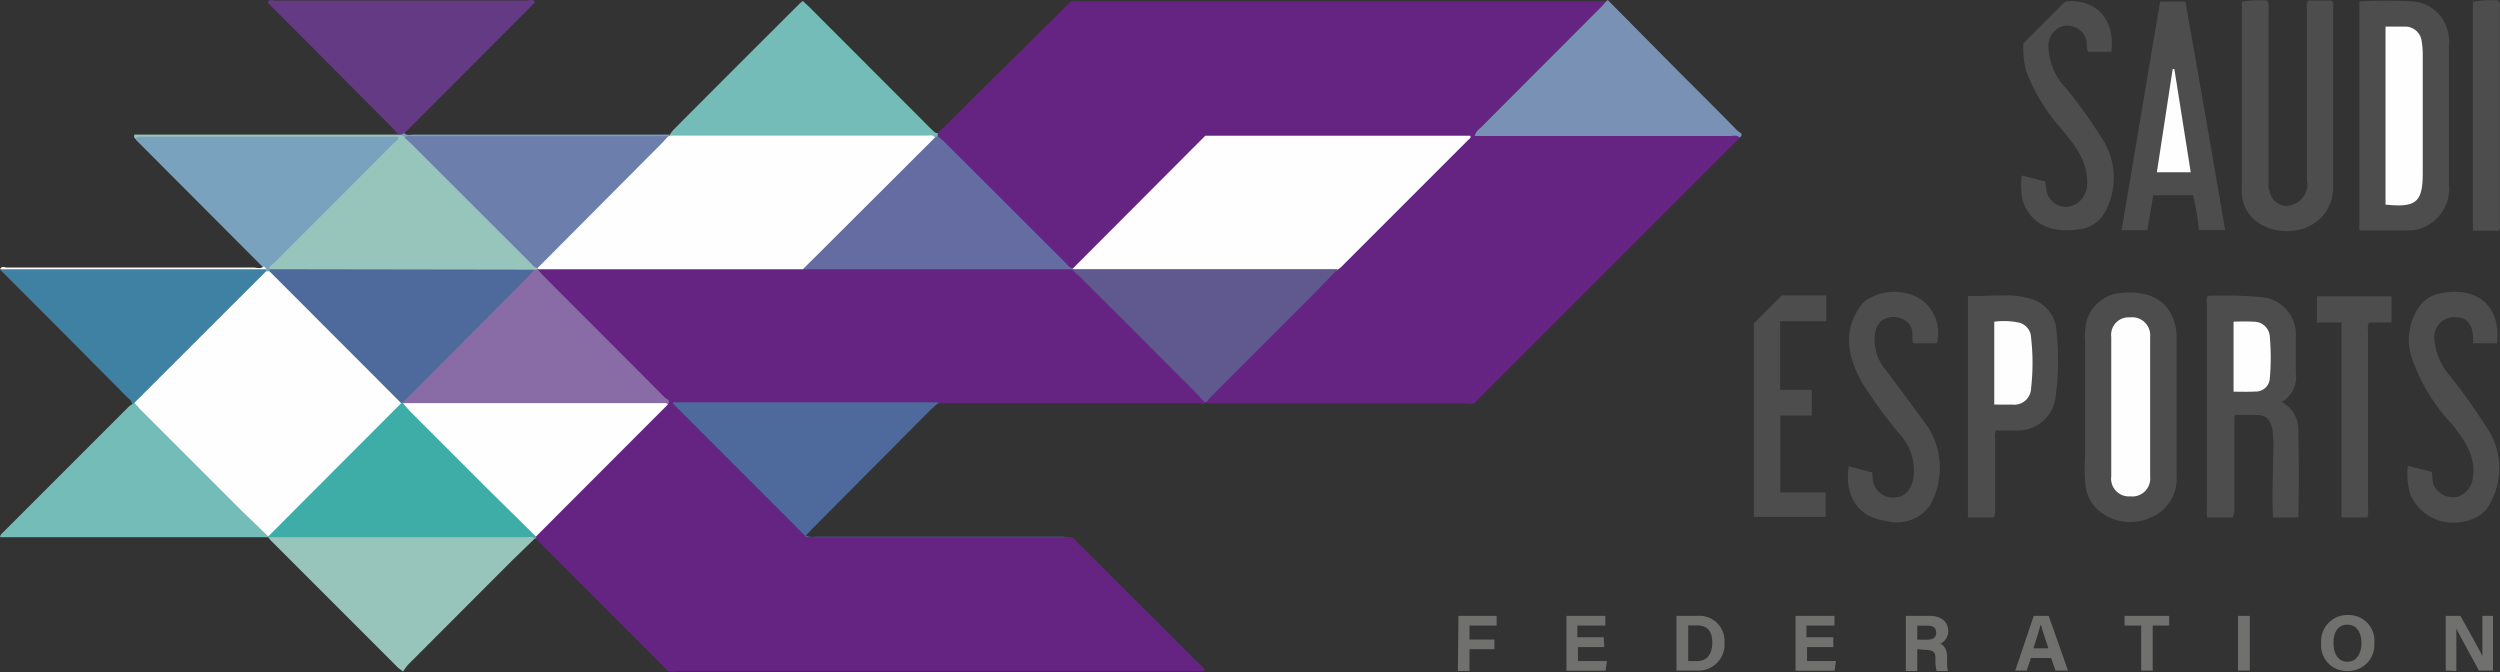 <svg id="Layer_1" data-name="Layer 1" xmlns="http://www.w3.org/2000/svg" viewBox="0 0 178.65 48.03"><rect x="0" y="0" width="178.65" height="48.03" fill="#333333" stroke="none"/><defs><style>.cls-1{fill:#662482;}.cls-2{fill:#97c5bc;}.cls-3{fill:#74bcb7;}.cls-4{fill:#7891b5;}.cls-5{fill:#4e699b;}.cls-6{fill:#3fada7;}.cls-7{fill:#643a85;}.cls-8{fill:#3f81a3;}.cls-9{fill:#78a2be;}.cls-10{fill:#4d4d4d;}.cls-11{fill:#fdfdfd;}.cls-12{fill:#fefefe;}.cls-13{fill:#646ca2;}.cls-14{fill:#5f5990;}.cls-15{fill:#896ba6;}.cls-16{fill:#6c7eab;}.cls-17{fill:#70706f;}</style></defs><title>Saudi_Esports</title><path class="cls-1" d="M74,11.13,80.2,5l3.34-3.31a2.92,2.92,0,0,1,.66,0h37.38c.07,0,.15,0,.2.08,0,.34-.3.53-.51.74l-8,8a2,2,0,0,0-.49.57c.2.18.45.1.67.1h17c.3,0,.68-.15.87.26l-19,19a2.09,2.09,0,0,1-.61,0H93.49c-.1,0-.22,0-.33-.07,0-.32.27-.49.47-.69l8.29-8.29c.22-.22.44-.44.65-.67l9.15-9.15c-.16-.14-.33-.08-.48-.08-5.78,0-11.55,0-17.33,0a1.66,1.66,0,0,0-1.26.54l-8.22,8.23a2.63,2.63,0,0,1-.67.57.61.61,0,0,1-.64-.23q-4.53-4.52-9-9a.57.57,0,0,1-.12-.18A.22.22,0,0,1,74,11.13Z" transform="translate(-6.99 -1.61)"/><path class="cls-1" d="M83.53,40c.21.06.32.25.46.39L92.64,49l.44.41c0,.11-.06.16-.17.16H55.34a1.56,1.56,0,0,1-.61,0l-9.44-9.45a.25.25,0,0,1-.06-.22,1.55,1.55,0,0,1,.51-.65l8.58-8.58a1.27,1.27,0,0,0,.22-.25c0-.29-.22-.41-.38-.56l-8.37-8.39c-.17-.17-.56-.31-.28-.7a.64.64,0,0,1,.18-.06,3.76,3.76,0,0,1,.67,0h18c6,0,12,0,18,0a2.75,2.75,0,0,1,1,.08l.17,0a.87.87,0,0,1,.59.37l8.57,8.57c.17.17.39.33.41.6s-.21.09-.32.1H74.12a5.69,5.69,0,0,1-1.54.12H56a1.51,1.51,0,0,0-.6.06L64.72,40a3.29,3.29,0,0,0,.55,0H82.92A2.09,2.09,0,0,1,83.53,40Z" transform="translate(-6.99 -1.61)"/><path class="cls-2" d="M16.73,11.56c-.11-.05-.19-.12-.14-.33H35.47a.21.21,0,0,1,.21-.06c.12.05.2.16.33.2a4,4,0,0,1,.61.56l7.65,7.65,1.15,1.12a.12.12,0,0,1,0,.14v0a.41.41,0,0,1-.29.13,6.78,6.78,0,0,1-.77,0H27.13a2.8,2.8,0,0,1-.71,0,.34.34,0,0,1-.27-.19c0-.34.29-.52.5-.74l8-8a1.81,1.81,0,0,0,.41-.46c-.15-.14-.32-.09-.47-.09H17.55A7.54,7.54,0,0,0,16.73,11.56Z" transform="translate(-6.99 -1.61)"/><path class="cls-3" d="M74,11.13v.21a.31.31,0,0,1-.36.17c-2.24,0-4.49,0-6.74,0h-11a2.43,2.43,0,0,1-.93-.08.23.23,0,0,1-.13-.16,2.27,2.27,0,0,1,.29-.4q4.5-4.52,9-9a2.92,2.92,0,0,1,.23-.19l.45.42,8.65,8.66C73.64,10.91,73.76,11.12,74,11.13Z" transform="translate(-6.99 -1.61)"/><path class="cls-4" d="M131.3,11.44c-.2-.21-.45-.11-.68-.11H112.37a.92.92,0,0,1,.39-.55c2.86-2.88,5.73-5.74,8.6-8.62.14-.14.27-.3.4-.45s.15-.07.22,0l4.81,4.86c1.46,1.46,2.92,2.91,4.36,4.38C131.26,11.06,131.65,11.17,131.3,11.44Z" transform="translate(-6.99 -1.61)"/><path class="cls-3" d="M26.16,40H7c0-.19.12-.26.21-.35l9-9a2.61,2.61,0,0,1,.27-.19.17.17,0,0,1,.24-.13,1.82,1.82,0,0,1,.42.36l8.71,8.71a1.61,1.61,0,0,1,.36.42A.2.2,0,0,1,26.16,40Z" transform="translate(-6.99 -1.61)"/><path class="cls-5" d="M83.53,40l-5,0H64.62l-9.57-9.58s.06-.06.09-.06l18.88,0s0,0,0,.06l0,0c-.23.21-.47.42-.69.64L65,39.43l-.42.45a1.14,1.14,0,0,0,.67.08H82.93C83.13,40,83.33,40,83.53,40Z" transform="translate(-6.99 -1.61)"/><path class="cls-6" d="M26.16,40a.2.2,0,0,0,0-.07c0-.22.19-.35.33-.49l8.79-8.79a1.16,1.16,0,0,1,.39-.31h.08l.08,0a2,2,0,0,1,.5.43l8.49,8.49c.19.2.44.36.48.66v.18h-.08a4.83,4.83,0,0,1-1.2.1H27.22a1.58,1.58,0,0,1-1.06-.2Z" transform="translate(-6.99 -1.61)"/><path class="cls-7" d="M35.68,11.24h-.21c-.21-.23-.41-.47-.63-.69L26.13,1.81c.09-.31.35-.15.51-.16,2.8,0,5.6,0,8.4,0,3.2,0,6.41,0,9.61,0,.18,0,.45-.18.56.15A2.56,2.56,0,0,0,45,2l-9.09,9.11C35.83,11.22,35.78,11.26,35.68,11.24Z" transform="translate(-6.99 -1.61)"/><path class="cls-8" d="M16.61,30.39l-.18.11c0-.27-.22-.37-.37-.52Q11.55,25.42,7,20.88c.19-.13.4-.06.59-.06H25.18a4.14,4.14,0,0,0,.61,0,.28.28,0,0,1,.18,0c.17.09.1.2,0,.32a2.85,2.85,0,0,1-.41.44q-4.18,4.2-8.37,8.37C17,30.11,16.89,30.35,16.61,30.39Z" transform="translate(-6.99 -1.61)"/><path class="cls-2" d="M26.16,40H44.57c.22,0,.45-.08.64.09l-1.66,1.61-7.39,7.4a5,5,0,0,0-.37.5c-.2-.16-.31-.23-.39-.31l-9-9A1.64,1.64,0,0,1,26.16,40Z" transform="translate(-6.99 -1.61)"/><path class="cls-9" d="M26,21a.21.21,0,0,1,0-.11.45.45,0,0,1-.22-.19l-9.08-9.1c0-.27.25-.22.42-.22H35.31l.16,0c0,.24-.23.34-.36.47-2.85,2.86-5.71,5.71-8.56,8.58-.12.12-.38.18-.29.45a.11.11,0,0,1,0,.14A.16.16,0,0,1,26,21Z" transform="translate(-6.99 -1.61)"/><path class="cls-10" d="M182,15.32a3,3,0,0,1-1.78,2.52,2.6,2.6,0,0,1-.9.23c-1.23,0-2.46,0-3.73,0V1.71a38.36,38.36,0,0,1,3.87,0,2.82,2.82,0,0,1,2.53,2.62,1.39,1.39,0,0,1,0,.5v10A1.61,1.61,0,0,1,182,15.32Z" transform="translate(-6.99 -1.61)"/><path class="cls-10" d="M156,25.3a2.76,2.76,0,0,1,2.61-2.76c2-.18,3.29.55,3.76,2.09a3.56,3.56,0,0,1,.16,1c0,3.34,0,6.69,0,10a3,3,0,0,1-1.93,3,3.48,3.48,0,0,1-3.74-.63,2.84,2.84,0,0,1-.87-2,12.21,12.21,0,0,1,0-1.6V25.91A2.09,2.09,0,0,1,156,25.3Z" transform="translate(-6.99 -1.61)"/><path class="cls-10" d="M166.53,38.59h-1.78a.8.8,0,0,1-.06-.48V23.24a.82.82,0,0,1,.06-.49,29.8,29.8,0,0,1,4,.11,2.68,2.68,0,0,1,2.3,2.76c0,.87,0,1.73,0,2.6a2.1,2.1,0,0,1-1,2.12,2.25,2.25,0,0,1,1.17,1.72c.05,2.18.07,4.36,0,6.53h-1.79c-.1-1.46,0-2.93,0-4.4a12.45,12.45,0,0,0-.05-1.93c-.24-.82-.5-1-1.34-1l-1.32,0c-.11.17,0,.36-.06.54V38A1.51,1.51,0,0,1,166.53,38.59Z" transform="translate(-6.99 -1.61)"/><path class="cls-10" d="M169.17,15.25a1.26,1.26,0,0,0,1.24,1.07,1.56,1.56,0,0,0,1.43-1.2,1.22,1.22,0,0,0,0-.6V2.3a1.51,1.51,0,0,1,.07-.65c.57,0,1.16,0,1.7,0a.39.39,0,0,1,.11.35V14.94a.83.83,0,0,1,0,.27c-.31,3-3.63,3.54-5.39,2.29a2.63,2.63,0,0,1-1.14-2.23q0-6.78,0-13.54A8.67,8.67,0,0,1,169,1.64a1,1,0,0,1,.1.68V14.65A1.35,1.35,0,0,0,169.17,15.25Z" transform="translate(-6.99 -1.61)"/><path class="cls-10" d="M166,18.05h-1.88a17,17,0,0,0-.41-2.49h-2.85l-.42,2.5h-1.84c.92-5.44,1.83-10.87,2.75-16.33h1.81Q164.6,9.85,166,18.05Z" transform="translate(-6.99 -1.61)"/><path class="cls-10" d="M149.45,38.59h-1.83V22.75c1.54.09,3.11-.26,4.62.26a2.51,2.51,0,0,1,1.71,2.3,19.28,19.28,0,0,1-.07,4.68A2.71,2.71,0,0,1,151,32.37l-1.38,0a1.08,1.08,0,0,0-.06.59v5.06A.89.89,0,0,1,149.45,38.59Z" transform="translate(-6.99 -1.61)"/><path class="cls-10" d="M185.43,26.14h-1.71c0-.11,0-.21,0-.32,0-1-.46-1.54-1.2-1.54a1.42,1.42,0,0,0-1.57,1.56,4.46,4.46,0,0,0,1.15,2.67A43.16,43.16,0,0,1,185,32.66a5.2,5.2,0,0,1-.32,5.34,2.81,2.81,0,0,1-1.76.9,3.31,3.31,0,0,1-3.7-2,5.26,5.26,0,0,1-.17-2l1.7.42c.11.37,0,.74.22,1.08a1.51,1.51,0,0,0,1.65.7,1.59,1.59,0,0,0,1.08-1.35c.24-1.59-.63-2.73-1.52-3.86a13.17,13.17,0,0,1-2.85-4.73,4.14,4.14,0,0,1,.46-3.52,2.32,2.32,0,0,1,1.31-1C183.56,22,185.74,23.08,185.43,26.14Z" transform="translate(-6.99 -1.61)"/><path class="cls-10" d="M139.1,34.93l1.69.44a3.16,3.16,0,0,0,.05.63,1.41,1.41,0,0,0,1.56,1.15c.69,0,1.13-.52,1.31-1.27a3.86,3.86,0,0,0-1-3.28A33.47,33.47,0,0,1,140,28.87c-.92-1.73-1.35-3.51-.11-5.32a1.72,1.72,0,0,1,.71-.64,3.67,3.67,0,0,1,3.63.07,2.91,2.91,0,0,1,1.16,3.16h-1.69c-.14-.49.11-1-.37-1.48a1.53,1.53,0,0,0-1.48-.33,1.21,1.21,0,0,0-.85,1,3.31,3.31,0,0,0,.8,2.78c1,1.36,2,2.66,3,4.08a5.44,5.44,0,0,1,.09,5.56,2.9,2.9,0,0,1-3.07,1.1C139.69,38.56,138.79,37,139.1,34.93Z" transform="translate(-6.99 -1.61)"/><path class="cls-10" d="M151.45,14.15l1.71.43a4.05,4.05,0,0,0,.13.88,1.42,1.42,0,0,0,1.75.87,1.68,1.68,0,0,0,1.1-1.52c.07-1.67-.89-2.83-1.85-4a13.15,13.15,0,0,1-2.53-4.18,6.62,6.62,0,0,1-.18-1.92l3-3c2.18-.22,3.57,1.27,3.29,3.6h-1.64c-.17-.24-.09-.53-.14-.79a1.42,1.42,0,0,0-1.48-1.08,1.43,1.43,0,0,0-1.24,1.43,4.39,4.39,0,0,0,1.22,3,32.88,32.88,0,0,1,2.76,3.88,5.11,5.11,0,0,1,0,5.13A2.36,2.36,0,0,1,155.51,18c-1.76.26-3.38-.22-4-2.11A7,7,0,0,1,151.45,14.15Z" transform="translate(-6.99 -1.61)"/><path class="cls-10" d="M132.32,24.72l2-2h3.17v1.85H134.2v4.9h2.26v1.84h-2.25V36.8h3.24v1.75h-5.13Z" transform="translate(-6.99 -1.61)"/><path class="cls-10" d="M176.15,38.59h-1.84V24.66h-1.75V22.78h5.33v1.88h-1.62a1.08,1.08,0,0,0-.06.59V38A1.08,1.08,0,0,1,176.15,38.59Z" transform="translate(-6.99 -1.61)"/><path class="cls-10" d="M185.57,18.1H183.7V1.73a8.61,8.61,0,0,1,1.82-.09.64.64,0,0,1,.11.52V17.61A.84.84,0,0,1,185.57,18.1Z" transform="translate(-6.99 -1.61)"/><path class="cls-9" d="M35.68,11.24l.18-.12c.2.2.46.11.69.11H54.13c.24,0,.48,0,.72,0h0a.28.28,0,0,1-.15.15,2.59,2.59,0,0,1-.88.09H36.89c-.34,0-.66,0-1-.08Z" transform="translate(-6.99 -1.61)"/><path class="cls-11" d="M25.81,20.66c.13,0,.16.12.22.19H7.39l-.39,0c.1-.27.33-.12.48-.12H25.17C25.39,20.75,25.62,20.83,25.81,20.66Z" transform="translate(-6.99 -1.61)"/><path class="cls-12" d="M83.67,20.78l9.45-9.47h18.94c.06.16-.06.21-.13.28l-9.08,9.08a1.28,1.28,0,0,1-.26.2,1.56,1.56,0,0,1-.85.19H84.49a1.13,1.13,0,0,1-.83-.22h0l-.08,0Z" transform="translate(-6.99 -1.61)"/><path class="cls-13" d="M83.67,20.78a.08.08,0,0,1,0,.07H64.36c0-.27.17-.39.32-.54Q69,16,73.25,11.74c.15-.15.28-.36.55-.3l.2-.1c.17.14.34.27.5.43l8.6,8.59C83.27,20.53,83.4,20.75,83.67,20.78Z" transform="translate(-6.99 -1.61)"/><path class="cls-14" d="M83.66,20.84h18.27l.66,0c-.67.69-1.33,1.38-2,2.06l-7,7c-.14.14-.27.3-.4.45h-.12c-.52-.54-1-1.09-1.57-1.62q-3.7-3.72-7.42-7.42C83.92,21.19,83.72,21.07,83.66,20.84Z" transform="translate(-6.99 -1.61)"/><path class="cls-12" d="M73.8,11.44,65.42,19.8l-1.06,1.05H45.42a.08.08,0,0,0,0-.08c-.06-.27.16-.4.31-.54,2.82-2.84,5.66-5.67,8.48-8.5a2.51,2.51,0,0,1,.54-.38l.1-.05,7.9,0H73.19C73.39,11.31,73.63,11.21,73.8,11.44Z" transform="translate(-6.99 -1.61)"/><path class="cls-15" d="M45.19,20.88h.24c.13.15.26.31.4.45,2.88,2.89,5.78,5.78,8.66,8.68.11.11.46.18.23.49a5.94,5.94,0,0,1-1.26.09H36.87a2.1,2.1,0,0,1-1.08-.16l0,0c0-.26.19-.39.34-.54l8.57-8.58A2,2,0,0,1,45.19,20.88Z" transform="translate(-6.99 -1.61)"/><path class="cls-12" d="M35.79,30.42H54.31c.14,0,.3-.05.41.09l-9.43,9.44-3.51-3.46c-1.86-1.85-3.71-3.71-5.56-5.56C36.07,30.76,35.93,30.58,35.79,30.42Z" transform="translate(-6.99 -1.61)"/><path class="cls-5" d="M45.19,20.88c-.38.39-.75.8-1.14,1.19l-8.3,8.32-.09,0c-.27,0-.4-.18-.55-.33-2.85-2.85-5.7-5.69-8.54-8.55-.15-.15-.36-.27-.32-.54v-.12Z" transform="translate(-6.99 -1.61)"/><path class="cls-16" d="M54.74,11.34c-.15.16-.28.34-.44.49l-8.89,8.93c-.25,0-.37-.22-.52-.37l-8.54-8.53c-.15-.15-.3-.28-.45-.41.19-.19.42-.11.63-.11Z" transform="translate(-6.99 -1.61)"/><path class="cls-12" d="M26.25,21l9.41,9.42-8.5,8.52c-.33.34-.67.67-1,1l-2-1.93Q20.59,34.44,17,30.85c-.14-.15-.27-.31-.4-.46L26,21Z" transform="translate(-6.99 -1.61)"/><path class="cls-12" d="M177.46,16.23V3.51c.51,0,1,0,1.45,0a1.19,1.19,0,0,1,1.14,1.1,5.55,5.55,0,0,1,.07.82c0,2.82,0,5.65,0,8.47C180.13,16.06,179.67,16.46,177.46,16.23Z" transform="translate(-6.99 -1.61)"/><path class="cls-12" d="M157.86,30.69c0-1.66,0-3.32,0-5a1.25,1.25,0,0,1,1.34-1.4,1.29,1.29,0,0,1,1.44,1.39q0,5,0,10a1.28,1.28,0,0,1-1.42,1.4,1.27,1.27,0,0,1-1.36-1.44Z" transform="translate(-6.99 -1.61)"/><path class="cls-12" d="M166.6,29.6v-5a15,15,0,0,1,1.5,0,1.13,1.13,0,0,1,1.09,1.06,17,17,0,0,1,0,3,1,1,0,0,1-1.05.93C167.65,29.62,167.15,29.6,166.6,29.6Z" transform="translate(-6.99 -1.61)"/><path class="cls-12" d="M163.54,13.92h-2.42c.38-2.48.75-4.93,1.13-7.38h.12C162.76,9,163.15,11.44,163.54,13.92Z" transform="translate(-6.99 -1.61)"/><path class="cls-12" d="M149.5,30.52V24.6a5.13,5.13,0,0,1,1.79.07,1.13,1.13,0,0,1,.84,1.06,15.74,15.74,0,0,1,0,3.63,1.2,1.2,0,0,1-1.36,1.16C150.37,30.53,150,30.52,149.5,30.52Z" transform="translate(-6.99 -1.61)"/><path class="cls-17" d="M111.21,45.62h2.73v.69H112v1h1.78V48H112v1.56h-.83Z" transform="translate(-6.99 -1.61)"/><path class="cls-17" d="M121.63,47.85h-1.88v1h2.07l-.1.69h-2.79V45.62h2.78v.69h-2v.84h1.88Z" transform="translate(-6.99 -1.61)"/><path class="cls-17" d="M126.79,45.62h1.55a1.78,1.78,0,0,1,1.88,1.91,1.86,1.86,0,0,1-1.92,2h-1.51Zm.84,3.23h.64c.75,0,1.08-.56,1.08-1.32s-.31-1.23-1.08-1.23h-.64Z" transform="translate(-6.99 -1.61)"/><path class="cls-17" d="M138,47.85h-1.88v1h2.07l-.1.69h-2.79V45.62h2.78v.69h-2v.84H138Z" transform="translate(-6.99 -1.61)"/><path class="cls-17" d="M144,48v1.56h-.82V45.62h1.71c.86,0,1.32.47,1.32,1.07a1,1,0,0,1-.57.93c.19.07.49.27.49,1v.2a3.31,3.31,0,0,0,.05.74h-.8a2.72,2.72,0,0,1-.08-.88v0c0-.43-.11-.63-.74-.63Zm0-.68h.71c.46,0,.64-.17.64-.5s-.2-.5-.62-.5H144Z" transform="translate(-6.99 -1.61)"/><path class="cls-17" d="M152.12,48.63l-.3.9H151l1.32-3.91h1.07l1.38,3.91h-.89l-.32-.9Zm1.25-.69c-.28-.83-.45-1.36-.55-1.71h0c-.1.39-.3,1-.52,1.71Z" transform="translate(-6.99 -1.61)"/><path class="cls-17" d="M160,46.31h-1.19v-.69H162v.69h-1.18v3.22H160Z" transform="translate(-6.99 -1.61)"/><path class="cls-17" d="M167.76,45.62v3.91h-.84V45.62Z" transform="translate(-6.99 -1.61)"/><path class="cls-17" d="M176.66,47.56a1.87,1.87,0,0,1-1.93,2,1.83,1.83,0,0,1-1.87-2,1.87,1.87,0,0,1,1.93-2A1.83,1.83,0,0,1,176.66,47.56Zm-2.92,0c0,.76.33,1.34,1,1.34s1-.63,1-1.33-.31-1.32-1-1.32S173.74,46.8,173.74,47.56Z" transform="translate(-6.99 -1.61)"/><path class="cls-17" d="M181.76,49.53V45.62h1.05c.49.88,1.39,2.46,1.57,2.89h0c0-.41,0-1.09,0-1.73V45.62h.76v3.91h-1c-.42-.76-1.42-2.58-1.62-3h0c0,.34,0,1.14,0,1.84v1.19Z" transform="translate(-6.99 -1.61)"/></svg>